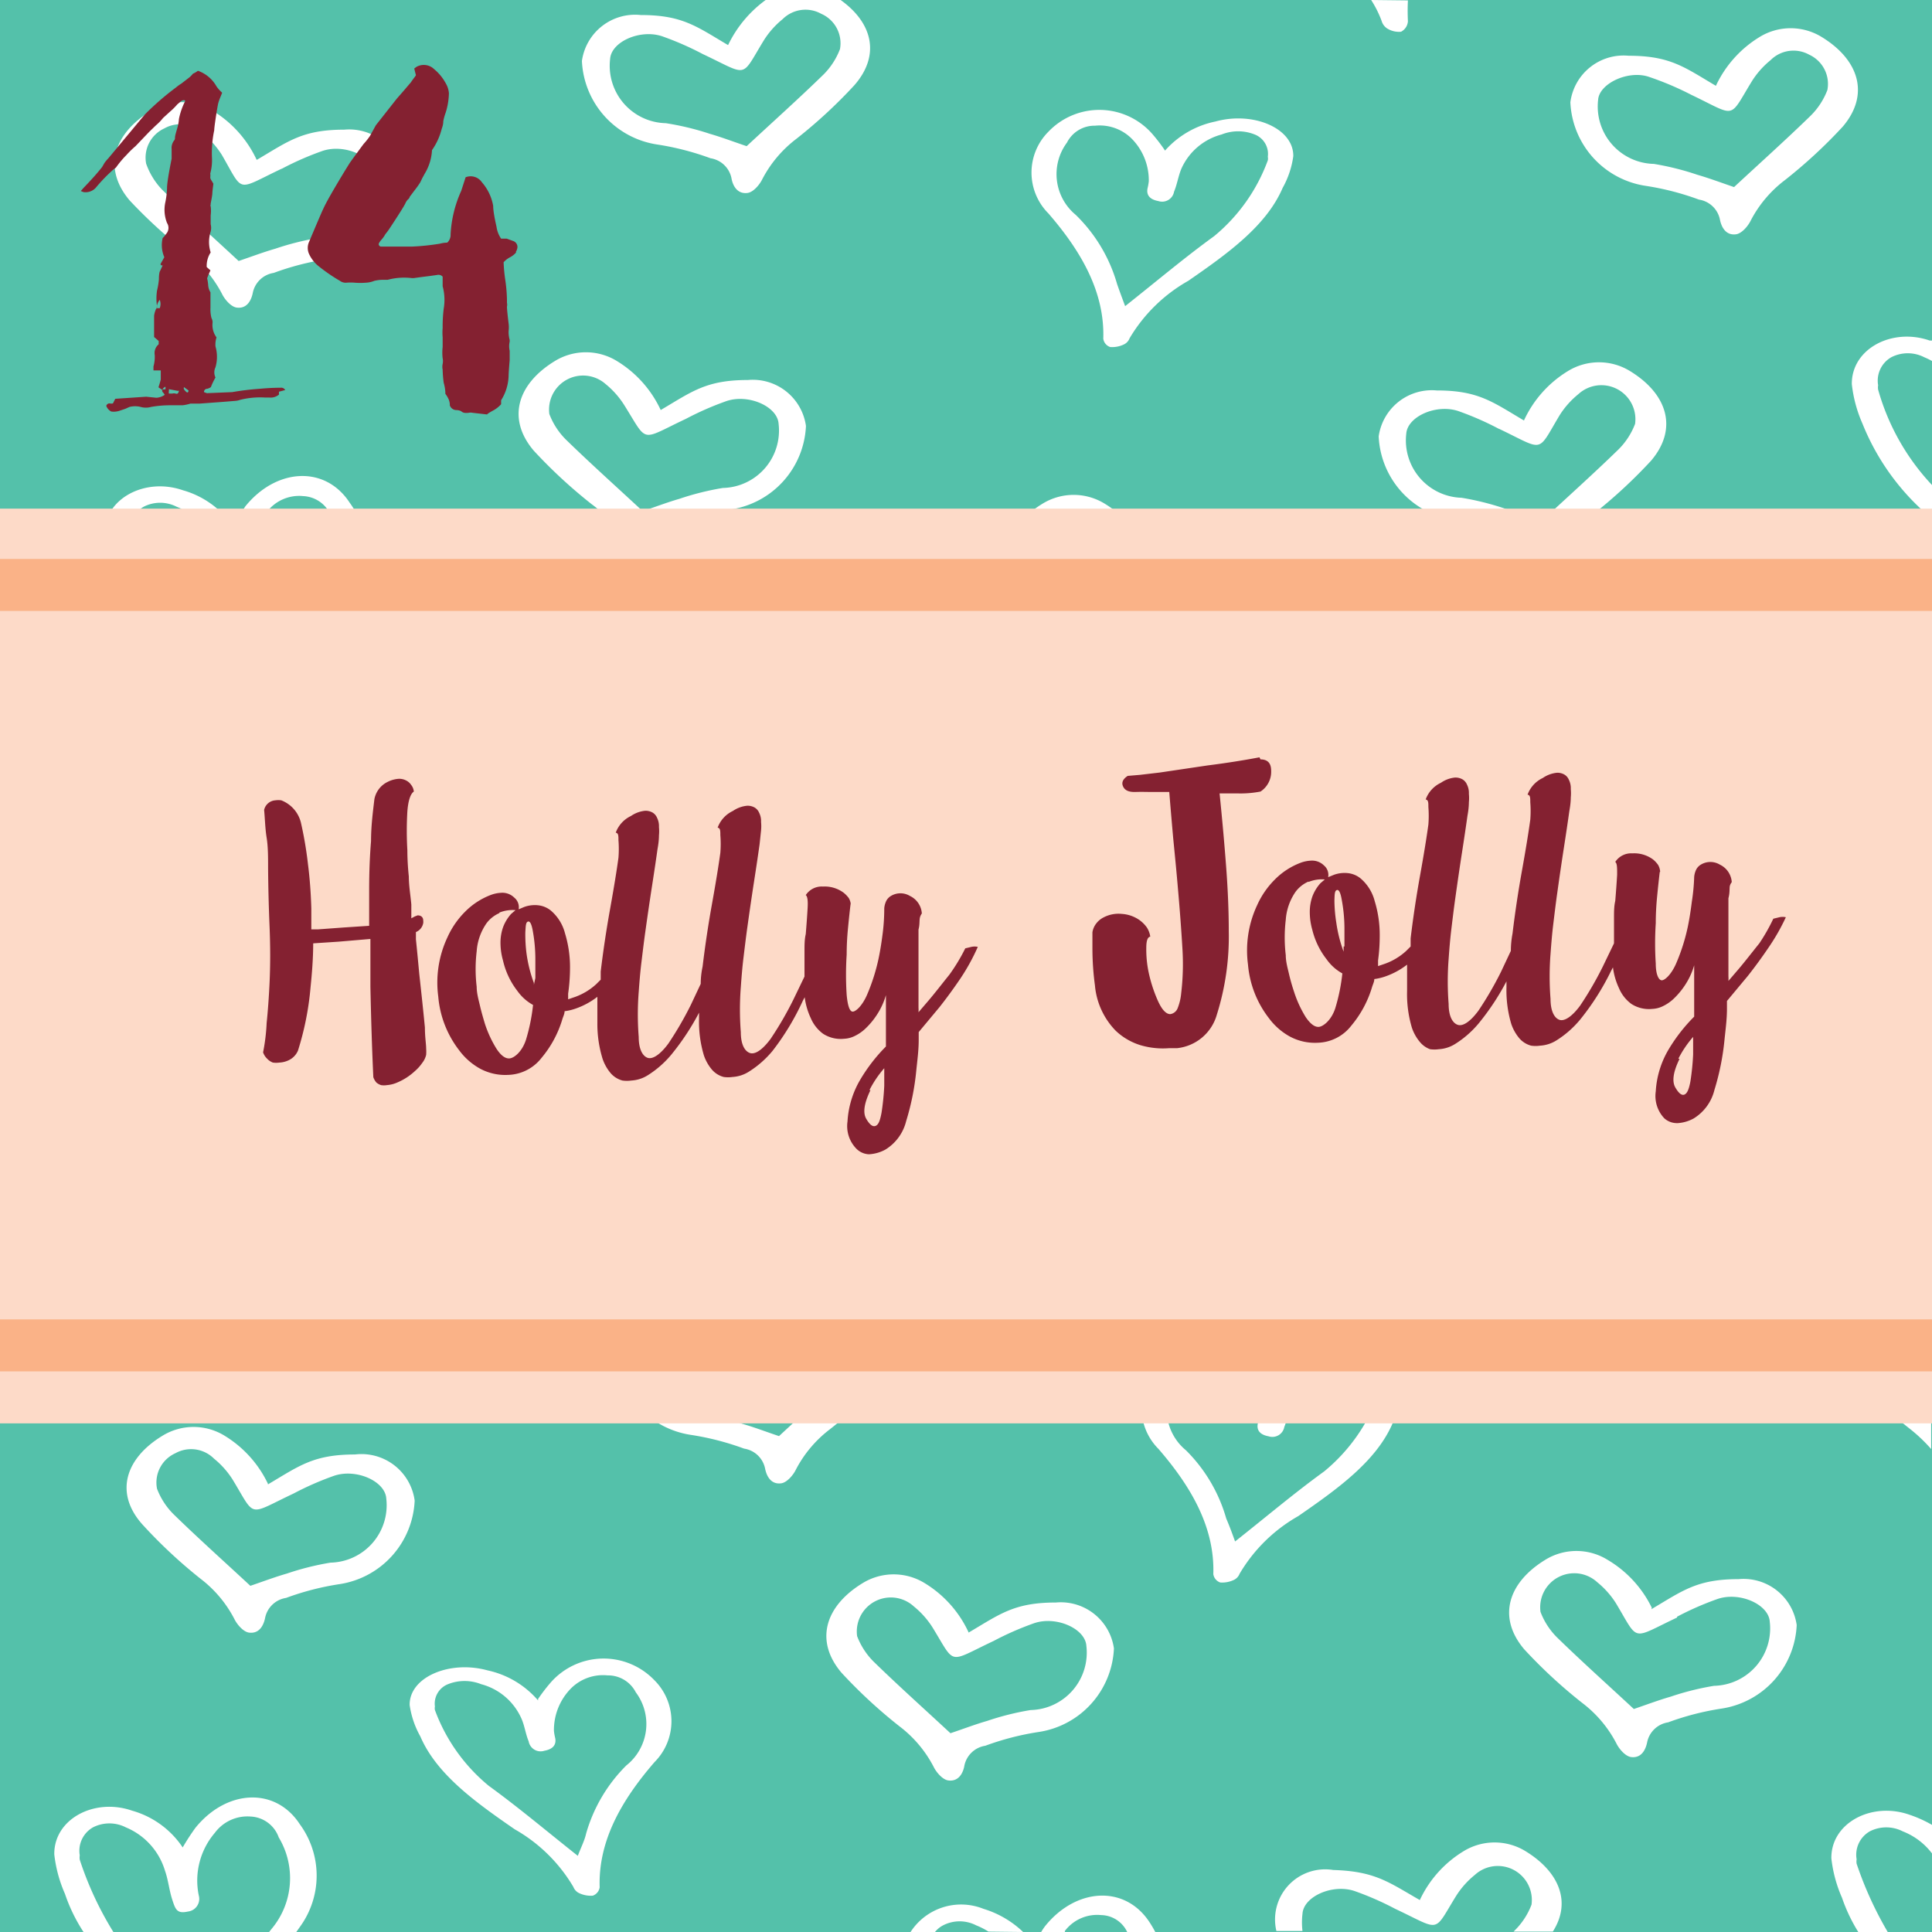 <svg id="Layer_1" data-name="Layer 1" xmlns="http://www.w3.org/2000/svg" viewBox="0 0 92.53 92.53"><title>Artboard 1 copy 14</title><g id="Layer_12" data-name="Layer 12"><rect width="92.53" height="92.53" style="fill:#54c1aa"/><path d="M0,43l.38-.14c1.81-.63,3.75.4,3.73,2.09a6.41,6.41,0,0,1-.51,1.89A11.88,11.88,0,0,1,0,51.64V50.06l.31-.29A11,11,0,0,0,2.89,45.2a.65.65,0,0,0,0-.21,1.29,1.29,0,0,0-.63-1.34,1.73,1.73,0,0,0-1.58,0,3.57,3.57,0,0,0-.73.4Z" style="fill:#fff;fill-rule:evenodd"/><path d="M12.29,7.65a5.41,5.41,0,0,0-2.08-2.33,2.84,2.84,0,0,0-3,0c-1.79,1.1-2.29,2.76-1,4.28A23.89,23.89,0,0,0,9,12.14a5.77,5.77,0,0,1,1.63,1.93c.13.27.43.62.7.66.5.07.71-.35.78-.72a1.21,1.21,0,0,1,1-.94,13.06,13.06,0,0,1,2.56-.66,4.24,4.24,0,0,0,3.6-4,2.57,2.57,0,0,0-2.78-2.2c-2,0-2.67.55-4.18,1.44Zm1.21.43a14.39,14.39,0,0,1,1.94-.85c1.06-.36,2.45.26,2.5,1.09a2.75,2.75,0,0,1-2.67,3.07,13.08,13.08,0,0,0-2.08.52c-.59.17-1.17.39-1.76.59-1.26-1.17-2.5-2.28-3.68-3.43A3.48,3.48,0,0,1,7,7.84a1.54,1.54,0,0,1,.87-1.69,1.55,1.55,0,0,1,1.86.26,4.16,4.16,0,0,1,.89,1C11.7,9.27,11.27,9.13,13.49,8.08Z" style="fill:#fff;fill-rule:evenodd"/><path d="M55.79,7.22a4.4,4.4,0,0,1,2.42-1.4c1.81-.5,3.75.32,3.73,1.66A4.3,4.3,0,0,1,61.43,9c-.78,1.82-2.64,3.15-4.52,4.45A7.63,7.63,0,0,0,54.1,16.2a.54.54,0,0,1-.26.29,1.29,1.29,0,0,1-.67.13.49.49,0,0,1-.33-.4c.07-2.18-1-4.12-2.63-6a2.77,2.77,0,0,1,0-3.91,3.37,3.37,0,0,1,5,.13,8.45,8.45,0,0,1,.58.76Zm-1.9,7.44h0c1.54-1.22,2.84-2.32,4.26-3.35a8.49,8.49,0,0,0,2.57-3.63.42.42,0,0,0,0-.17,1,1,0,0,0-.63-1.07,2.14,2.14,0,0,0-1.58,0,2.93,2.93,0,0,0-1.93,1.64c-.15.36-.2.74-.35,1.1a.58.58,0,0,1-.75.45c-.44-.08-.58-.31-.52-.61a2.68,2.68,0,0,0,.06-.34,2.84,2.84,0,0,0-.83-2.05,2.17,2.17,0,0,0-1.74-.61,1.48,1.48,0,0,0-1.35.81,2.53,2.53,0,0,0,.42,3.46A7.49,7.49,0,0,1,53.5,13.6C53.61,13.92,53.73,14.24,53.89,14.67Z" style="fill:#fff;fill-rule:evenodd"/><path d="M65.67,0a5.17,5.17,0,0,1,.5,1,.65.65,0,0,0,.26.36,1.07,1.07,0,0,0,.67.16.61.61,0,0,0,.33-.5,10.21,10.21,0,0,1,0-1Z" style="fill:#fff;fill-rule:evenodd"/><path d="M55,26.46a5.42,5.42,0,0,0-2.08-2.33,2.84,2.84,0,0,0-3,0c-1.79,1.1-2.29,2.76-1,4.28A23.93,23.93,0,0,0,51.75,31a5.77,5.77,0,0,1,1.63,1.93c.13.27.43.62.7.66.5.07.71-.35.78-.72a1.21,1.21,0,0,1,1-.94,13.06,13.06,0,0,1,2.56-.66,4.24,4.24,0,0,0,3.6-4A2.57,2.57,0,0,0,59.19,25c-2,0-2.67.55-4.18,1.44Zm1.21.43A14.43,14.43,0,0,1,58.16,26c1.06-.36,2.45.26,2.5,1.09A2.75,2.75,0,0,1,58,30.19a13.1,13.1,0,0,0-2.08.52c-.59.17-1.16.39-1.76.59-1.26-1.17-2.5-2.28-3.68-3.43a3.45,3.45,0,0,1-.79-1.22,1.63,1.63,0,0,1,2.72-1.42,4.13,4.13,0,0,1,.89,1C54.43,28.08,54,27.94,56.22,26.89Z" style="fill:#fff;fill-rule:evenodd"/><path d="M31.64,19.63a5.41,5.41,0,0,0-2.08-2.33,2.84,2.84,0,0,0-3,0c-1.79,1.1-2.29,2.76-1,4.28a24,24,0,0,0,2.78,2.57A5.77,5.77,0,0,1,30,26.05c.13.27.43.62.7.66.5.07.71-.35.78-.72a1.21,1.21,0,0,1,1-.94A13.08,13.08,0,0,1,35,24.4a4.24,4.24,0,0,0,3.6-4,2.57,2.57,0,0,0-2.78-2.2c-2,0-2.67.55-4.18,1.44Zm1.21.43a14.45,14.45,0,0,1,1.94-.85c1.06-.36,2.45.26,2.5,1.09a2.75,2.75,0,0,1-2.67,3.07,13.13,13.13,0,0,0-2.08.52c-.59.17-1.16.39-1.76.59-1.26-1.17-2.5-2.28-3.68-3.43a3.47,3.47,0,0,1-.79-1.22A1.63,1.63,0,0,1,29,18.39a4.14,4.14,0,0,1,.89,1C31.06,21.25,30.62,21.11,32.85,20.06Z" style="fill:#fff;fill-rule:evenodd"/><path d="M33.91,35.51A5.41,5.41,0,0,1,36,33.18a2.84,2.84,0,0,1,3,0c1.79,1.1,2.29,2.76,1,4.28A24,24,0,0,1,37.17,40a5.77,5.77,0,0,0-1.63,1.93c-.13.27-.43.62-.7.66-.5.07-.71-.35-.78-.72a1.21,1.21,0,0,0-1-.94,13.06,13.06,0,0,0-2.56-.66,4.24,4.24,0,0,1-3.6-4,2.57,2.57,0,0,1,2.78-2.2c2,0,2.67.55,4.18,1.44Zm-1.21.43a14.41,14.41,0,0,0-1.94-.85c-1.06-.36-2.45.26-2.5,1.09a2.75,2.75,0,0,0,2.67,3.07,13.14,13.14,0,0,1,2.08.52c.59.17,1.16.39,1.76.59,1.26-1.17,2.5-2.28,3.68-3.43a3.47,3.47,0,0,0,.79-1.22,1.63,1.63,0,0,0-2.72-1.42,4.13,4.13,0,0,0-.89,1C34.49,37.13,34.93,37,32.7,35.94Z" style="fill:#fff;fill-rule:evenodd"/><path d="M11.18,25.24a4.32,4.32,0,0,0-2.42-1.76C6.94,22.85,5,23.88,5,25.57a6.41,6.41,0,0,0,.51,1.89c.78,2.29,2.64,4,4.52,5.61a8.85,8.85,0,0,1,2.81,3.47.66.66,0,0,0,.26.36,1.07,1.07,0,0,0,.67.16.61.61,0,0,0,.33-.5A12.28,12.28,0,0,1,16.75,29a4.16,4.16,0,0,0,0-4.92c-1.17-1.8-3.51-1.67-5,.17a10.65,10.65,0,0,0-.58,1Zm1.9,9.37h0c-1.54-1.53-2.84-2.92-4.26-4.22a11,11,0,0,1-2.57-4.57.63.63,0,0,1,0-.21,1.29,1.29,0,0,1,.63-1.34,1.73,1.73,0,0,1,1.58,0,3.26,3.26,0,0,1,1.93,2.07c.15.45.2.93.35,1.39s.22.69.75.57a.61.61,0,0,0,.52-.77,4,4,0,0,1-.06-.43,4.11,4.11,0,0,1,.83-2.58,1.94,1.94,0,0,1,1.74-.76,1.5,1.5,0,0,1,1.35,1,3.78,3.78,0,0,1-.42,4.36,10.19,10.19,0,0,0-1.93,4.12C13.36,33.67,13.23,34.08,13.08,34.61Z" style="fill:#fff;fill-rule:evenodd"/><path d="M19.67,52.52a5.41,5.41,0,0,1,2.08-2.33,2.84,2.84,0,0,1,3,0c1.79,1.1,2.29,2.76,1,4.28A23.9,23.9,0,0,1,22.93,57a5.78,5.78,0,0,0-1.63,1.93c-.13.27-.43.62-.7.66-.5.07-.72-.35-.78-.72a1.21,1.21,0,0,0-1-.94,13.08,13.08,0,0,0-2.56-.66,4.24,4.24,0,0,1-3.6-4,2.57,2.57,0,0,1,2.78-2.2c2,0,2.67.55,4.18,1.44Zm-1.21.43a14.44,14.44,0,0,0-1.94-.85c-1.06-.36-2.45.26-2.5,1.09a2.75,2.75,0,0,0,2.67,3.07,13.07,13.07,0,0,1,2.08.52c.59.17,1.17.39,1.76.59,1.26-1.17,2.5-2.28,3.68-3.43A3.46,3.46,0,0,0,25,52.71a1.63,1.63,0,0,0-2.72-1.42,4.14,4.14,0,0,0-.89,1C20.25,54.14,20.69,54,18.46,52.95Z" style="fill:#fff;fill-rule:evenodd"/><path d="M34.87,2.16A5.74,5.74,0,0,1,36.67,0h3.59c1.54,1.1,1.91,2.65.66,4.08a23.85,23.85,0,0,1-2.78,2.57,5.78,5.78,0,0,0-1.63,1.93c-.13.27-.43.62-.7.66-.5.07-.72-.35-.78-.72a1.21,1.21,0,0,0-1-.94,13.1,13.1,0,0,0-2.56-.66,4.24,4.24,0,0,1-3.6-4A2.57,2.57,0,0,1,30.69.72c2,0,2.67.55,4.18,1.44Zm-1.21.43a14.42,14.42,0,0,0-1.94-.85c-1.06-.36-2.45.26-2.5,1.09a2.75,2.75,0,0,0,2.67,3.07A13.13,13.13,0,0,1,34,6.41c.59.17,1.16.39,1.76.59,1.26-1.17,2.5-2.28,3.68-3.43a3.46,3.46,0,0,0,.79-1.22A1.54,1.54,0,0,0,39.33.66a1.55,1.55,0,0,0-1.85.26,4.14,4.14,0,0,0-.89,1C35.45,3.78,35.89,3.64,33.66,2.59Z" style="fill:#fff;fill-rule:evenodd"/><path d="M48.77,48.67a5.41,5.41,0,0,0-2.08-2.33,2.84,2.84,0,0,0-3,0c-1.79,1.1-2.29,2.76-1,4.28a24,24,0,0,0,2.78,2.57,5.77,5.77,0,0,1,1.63,1.93c.13.27.43.62.7.66.5.07.71-.35.78-.72a1.21,1.21,0,0,1,1-.94,13.06,13.06,0,0,1,2.56-.66,4.24,4.24,0,0,0,3.6-4A2.57,2.57,0,0,0,53,47.23c-2,0-2.67.55-4.18,1.44ZM50,49.1a14.46,14.46,0,0,1,1.94-.85c1.06-.36,2.45.26,2.5,1.09a2.75,2.75,0,0,1-2.67,3.07,13.14,13.14,0,0,0-2.08.52c-.59.17-1.16.39-1.76.59-1.26-1.17-2.5-2.28-3.68-3.43a3.46,3.46,0,0,1-.79-1.22,1.63,1.63,0,0,1,2.72-1.42,4.13,4.13,0,0,1,.89,1C48.19,50.29,47.75,50.15,50,49.1Z" style="fill:#fff;fill-rule:evenodd"/><path d="M25.77,81.44A4.41,4.41,0,0,0,23.35,80c-1.81-.5-3.75.32-3.73,1.66a4.31,4.31,0,0,0,.51,1.5c.78,1.82,2.64,3.15,4.52,4.45a7.63,7.63,0,0,1,2.81,2.76.55.55,0,0,0,.26.29,1.3,1.3,0,0,0,.67.13.5.5,0,0,0,.33-.4c-.07-2.18,1-4.12,2.63-6a2.77,2.77,0,0,0,0-3.91,3.37,3.37,0,0,0-5,.13,8.43,8.43,0,0,0-.58.76Zm1.9,7.44h0c-1.54-1.22-2.84-2.32-4.26-3.35a8.49,8.49,0,0,1-2.58-3.63.43.43,0,0,1,0-.17,1,1,0,0,1,.63-1.07,2.14,2.14,0,0,1,1.58,0,2.93,2.93,0,0,1,1.93,1.64c.16.36.2.74.35,1.1a.58.58,0,0,0,.75.45c.44-.08.58-.31.52-.61a2.63,2.63,0,0,1-.06-.34,2.84,2.84,0,0,1,.83-2.05,2.17,2.17,0,0,1,1.74-.61,1.49,1.49,0,0,1,1.35.81A2.53,2.53,0,0,1,30,84.55a7.49,7.49,0,0,0-1.93,3.27C28,88.14,27.83,88.47,27.67,88.89Z" style="fill:#fff;fill-rule:evenodd"/><path d="M12.85,71.1a5.42,5.42,0,0,0-2.08-2.33,2.84,2.84,0,0,0-3,0C6,69.85,5.48,71.5,6.81,73A23.94,23.94,0,0,0,9.59,75.6a5.76,5.76,0,0,1,1.63,1.93c.13.27.43.62.7.66.5.07.71-.35.78-.72a1.21,1.21,0,0,1,1-.94,13,13,0,0,1,2.56-.66,4.24,4.24,0,0,0,3.6-4A2.57,2.57,0,0,0,17,69.66c-2,0-2.67.55-4.18,1.44Zm1.21.43A14.46,14.46,0,0,1,16,70.68c1.06-.36,2.45.26,2.5,1.09a2.75,2.75,0,0,1-2.67,3.07,13.1,13.1,0,0,0-2.08.52c-.59.17-1.17.39-1.76.59-1.26-1.17-2.5-2.28-3.68-3.43a3.46,3.46,0,0,1-.79-1.22A1.54,1.54,0,0,1,8.4,69.6a1.55,1.55,0,0,1,1.85.26,4.12,4.12,0,0,1,.89,1C12.27,72.72,11.83,72.58,14.06,71.53Z" style="fill:#fff;fill-rule:evenodd"/><path d="M8.75,88.48a4.32,4.32,0,0,0-2.42-1.76c-1.81-.63-3.75.4-3.73,2.09a6.43,6.43,0,0,0,.51,1.89A8,8,0,0,0,4,92.53H5.43a16,16,0,0,1-1.61-3.46.66.66,0,0,1,0-.21,1.29,1.29,0,0,1,.63-1.34,1.73,1.73,0,0,1,1.58,0A3.26,3.26,0,0,1,7.9,89.59c.16.45.2.93.35,1.39s.22.69.75.57a.61.61,0,0,0,.52-.77,3.52,3.52,0,0,1,.77-3A1.94,1.94,0,0,1,12,87a1.5,1.5,0,0,1,1.35,1A3.78,3.78,0,0,1,13,92.39l-.11.14h1.3l.17-.24a4.16,4.16,0,0,0,0-4.92c-1.17-1.8-3.51-1.67-5,.17A10.77,10.77,0,0,0,8.75,88.48Z" style="fill:#fff;fill-rule:evenodd"/><path d="M36.45,63.93a5.41,5.41,0,0,1,2.08-2.33,2.84,2.84,0,0,1,3,0c1.79,1.1,2.29,2.76,1,4.28a23.85,23.85,0,0,1-2.78,2.57,5.77,5.77,0,0,0-1.63,1.93c-.13.27-.43.62-.7.66-.5.07-.71-.35-.78-.72a1.21,1.21,0,0,0-1-.94,13.07,13.07,0,0,0-2.56-.66,4.24,4.24,0,0,1-3.6-4,2.57,2.57,0,0,1,2.78-2.2c2,0,2.67.55,4.18,1.44Zm-1.21.43a14.42,14.42,0,0,0-1.94-.85c-1.06-.36-2.45.26-2.5,1.09a2.75,2.75,0,0,0,2.67,3.07,13,13,0,0,1,2.08.52c.59.17,1.16.39,1.76.59,1.26-1.17,2.5-2.28,3.68-3.43a3.46,3.46,0,0,0,.79-1.22A1.63,1.63,0,0,0,39,62.7a4.13,4.13,0,0,0-.89,1C37,65.56,37.47,65.41,35.24,64.37Z" style="fill:#fff;fill-rule:evenodd"/><path d="M46.38,78.16a5.41,5.41,0,0,0-2.08-2.33,2.84,2.84,0,0,0-3,0c-1.79,1.1-2.29,2.76-1,4.28a23.86,23.86,0,0,0,2.78,2.57,5.77,5.77,0,0,1,1.63,1.93c.13.27.43.62.7.66.5.07.72-.35.78-.72a1.21,1.21,0,0,1,1-.94,13,13,0,0,1,2.56-.66,4.24,4.24,0,0,0,3.6-4,2.57,2.57,0,0,0-2.78-2.2c-2,0-2.67.55-4.18,1.44Zm1.21.43a14.39,14.39,0,0,1,1.94-.85c1.06-.36,2.45.26,2.5,1.09a2.75,2.75,0,0,1-2.67,3.07,13.08,13.08,0,0,0-2.08.52c-.59.17-1.16.39-1.76.59-1.26-1.17-2.5-2.28-3.68-3.43a3.46,3.46,0,0,1-.79-1.22,1.63,1.63,0,0,1,2.72-1.42,4.14,4.14,0,0,1,.89,1C45.79,79.78,45.36,79.64,47.59,78.59Z" style="fill:#fff;fill-rule:evenodd"/><path d="M61.06,66.38A4.41,4.41,0,0,1,63.48,65c1.81-.5,3.75.32,3.73,1.66a4.29,4.29,0,0,1-.51,1.5c-.78,1.82-2.64,3.15-4.52,4.45a7.63,7.63,0,0,0-2.81,2.76.55.55,0,0,1-.26.29,1.3,1.3,0,0,1-.67.13.5.5,0,0,1-.33-.4c.07-2.18-1-4.12-2.63-6a2.77,2.77,0,0,1,0-3.91,3.37,3.37,0,0,1,5,.13,8.53,8.53,0,0,1,.58.76Zm-1.9,7.44h0c1.54-1.22,2.84-2.32,4.26-3.35A8.49,8.49,0,0,0,66,66.84a.42.42,0,0,0,0-.17,1,1,0,0,0-.63-1.07,2.14,2.14,0,0,0-1.58,0,2.93,2.93,0,0,0-1.93,1.64c-.15.36-.2.74-.35,1.1a.58.58,0,0,1-.75.45c-.44-.08-.58-.31-.52-.61a2.66,2.66,0,0,0,.06-.34,2.84,2.84,0,0,0-.83-2.05,2.17,2.17,0,0,0-1.74-.61,1.49,1.49,0,0,0-1.35.81,2.53,2.53,0,0,0,.42,3.47,7.49,7.49,0,0,1,1.93,3.27C58.88,73.08,59,73.4,59.15,73.82Z" style="fill:#fff;fill-rule:evenodd"/><path d="M79.11,77A5.42,5.42,0,0,0,77,74.71a2.84,2.84,0,0,0-3,0c-1.79,1.1-2.29,2.76-1,4.28a24,24,0,0,0,2.78,2.57,5.77,5.77,0,0,1,1.63,1.93c.13.27.43.62.7.66.5.07.71-.35.78-.72a1.21,1.21,0,0,1,1-.94,13.07,13.07,0,0,1,2.56-.66,4.24,4.24,0,0,0,3.6-4,2.57,2.57,0,0,0-2.78-2.2c-2,0-2.67.55-4.18,1.44Zm1.21.43a14.46,14.46,0,0,1,1.94-.85c1.06-.36,2.45.26,2.5,1.09a2.75,2.75,0,0,1-2.67,3.07,13.11,13.11,0,0,0-2.08.52c-.59.17-1.17.39-1.76.59-1.26-1.17-2.5-2.28-3.68-3.43a3.46,3.46,0,0,1-.79-1.22,1.63,1.63,0,0,1,2.72-1.42,4.14,4.14,0,0,1,.89,1C78.52,78.66,78.09,78.52,80.32,77.47Z" style="fill:#fff;fill-rule:evenodd"/><path d="M49,92.53a4.72,4.72,0,0,0-1.9-1.11,2.88,2.88,0,0,0-3.49,1.11h1.17a1.2,1.2,0,0,1,.39-.32,1.73,1.73,0,0,1,1.58,0,3.61,3.61,0,0,1,.59.3Zm6.33,0q-.12-.23-.27-.46c-1.17-1.8-3.51-1.67-5,.17a3,3,0,0,0-.2.3H51l0-.06a1.94,1.94,0,0,1,1.74-.76,1.41,1.41,0,0,1,1.25.82Z" style="fill:#fff;fill-rule:evenodd"/><path d="M75,54.64a5.42,5.42,0,0,0-2.08-2.33,2.84,2.84,0,0,0-3,0c-1.79,1.1-2.29,2.76-1,4.28a23.87,23.87,0,0,0,2.78,2.57,5.77,5.77,0,0,1,1.63,1.93c.13.27.43.62.7.66.5.07.72-.35.78-.72a1.21,1.21,0,0,1,1-.94,13.05,13.05,0,0,1,2.56-.66,4.24,4.24,0,0,0,3.6-4,2.57,2.57,0,0,0-2.78-2.2c-2,0-2.67.55-4.18,1.44Zm1.21.43a14.49,14.49,0,0,1,1.94-.85c1.06-.36,2.45.26,2.5,1.09A2.75,2.75,0,0,1,78,58.38a13.1,13.1,0,0,0-2.08.52c-.59.17-1.17.39-1.76.59-1.26-1.17-2.5-2.28-3.68-3.43a3.47,3.47,0,0,1-.79-1.22,1.63,1.63,0,0,1,2.72-1.42,4.12,4.12,0,0,1,.89,1C74.44,56.27,74,56.12,76.23,55.07Z" style="fill:#fff;fill-rule:evenodd"/><path d="M66.26,39.79a5.42,5.42,0,0,1,2.08-2.33,2.84,2.84,0,0,1,3,0c1.79,1.1,2.29,2.76,1,4.28a23.86,23.86,0,0,1-2.78,2.57,5.77,5.77,0,0,0-1.63,1.93c-.13.27-.43.62-.7.66-.5.07-.72-.35-.78-.72a1.21,1.21,0,0,0-1-.94,13.06,13.06,0,0,0-2.56-.66,4.24,4.24,0,0,1-3.6-4,2.57,2.57,0,0,1,2.78-2.2c2,0,2.67.55,4.18,1.44Zm-1.21.43a14.42,14.42,0,0,0-1.94-.85c-1.06-.36-2.45.26-2.5,1.09a2.75,2.75,0,0,0,2.67,3.07,13.12,13.12,0,0,1,2.08.52c.59.17,1.16.39,1.76.59,1.26-1.17,2.5-2.28,3.68-3.43A3.45,3.45,0,0,0,71.59,40a1.63,1.63,0,0,0-2.72-1.42,4.13,4.13,0,0,0-.89,1C66.85,41.42,67.28,41.27,65.05,40.23Z" style="fill:#fff;fill-rule:evenodd"/><path d="M82.18,4.11a5.42,5.42,0,0,1,2.08-2.33,2.84,2.84,0,0,1,3,0c1.79,1.1,2.29,2.76,1,4.28a23.91,23.91,0,0,1-2.78,2.57,5.77,5.77,0,0,0-1.63,1.93c-.13.27-.43.62-.7.66-.5.07-.71-.35-.78-.72a1.21,1.21,0,0,0-1-.94,13,13,0,0,0-2.56-.66,4.24,4.24,0,0,1-3.6-4A2.57,2.57,0,0,1,78,2.67c2,0,2.67.55,4.18,1.44ZM81,4.54A14.5,14.5,0,0,0,79,3.69C78,3.33,76.59,4,76.54,4.78a2.75,2.75,0,0,0,2.67,3.07,13.1,13.1,0,0,1,2.08.52c.59.17,1.17.39,1.76.59,1.26-1.17,2.5-2.28,3.68-3.43a3.46,3.46,0,0,0,.79-1.22,1.54,1.54,0,0,0-.87-1.69,1.55,1.55,0,0,0-1.85.26,4.13,4.13,0,0,0-.89,1C82.77,5.74,83.2,5.59,81,4.54Z" style="fill:#fff;fill-rule:evenodd"/><path d="M92.53,16.31l-.11,0c-1.81-.63-3.75.4-3.73,2.09a6.41,6.41,0,0,0,.51,1.89,11.39,11.39,0,0,0,3.33,4.55V23.23l0,0a11,11,0,0,1-2.58-4.57.65.65,0,0,1,0-.21,1.29,1.29,0,0,1,.63-1.34,1.73,1.73,0,0,1,1.58,0,3.69,3.69,0,0,1,.46.23Z" style="fill:#fff;fill-rule:evenodd"/><path d="M73,20.11a5.42,5.42,0,0,1,2.08-2.33,2.84,2.84,0,0,1,3,0c1.79,1.1,2.29,2.76,1,4.28a24,24,0,0,1-2.78,2.57,5.77,5.77,0,0,0-1.63,1.93c-.13.27-.43.62-.7.66-.5.07-.71-.35-.78-.72a1.21,1.21,0,0,0-1-.94,13,13,0,0,0-2.56-.66,4.24,4.24,0,0,1-3.6-4,2.57,2.57,0,0,1,2.78-2.2c2,0,2.67.55,4.18,1.44Zm-1.21.43a14.42,14.42,0,0,0-1.94-.85c-1.06-.36-2.45.26-2.5,1.09A2.75,2.75,0,0,0,70,23.84a13.13,13.13,0,0,1,2.08.52c.59.17,1.16.39,1.76.59,1.26-1.17,2.5-2.28,3.68-3.43a3.46,3.46,0,0,0,.79-1.22,1.63,1.63,0,0,0-2.72-1.42,4.14,4.14,0,0,0-.89,1C73.59,21.73,74,21.59,71.8,20.54Z" style="fill:#fff;fill-rule:evenodd"/><path d="M86.15,42a5.41,5.41,0,0,0-2.08-2.33,2.84,2.84,0,0,0-3,0c-1.79,1.1-2.29,2.76-1,4.28a23.92,23.92,0,0,0,2.78,2.57,5.77,5.77,0,0,1,1.63,1.93c.13.27.43.62.7.66.5.07.71-.35.78-.72a1.21,1.21,0,0,1,1-.94,13,13,0,0,1,2.56-.66,4.13,4.13,0,0,0,3-2V41.48a2.92,2.92,0,0,0-2.2-.88c-2,0-2.67.55-4.18,1.44Zm1.21.43a14.48,14.48,0,0,1,1.94-.85c1.06-.36,2.45.26,2.5,1.09a2.75,2.75,0,0,1-2.67,3.07,13.1,13.1,0,0,0-2.08.52c-.59.17-1.17.39-1.76.59-1.26-1.17-2.5-2.28-3.68-3.43a3.47,3.47,0,0,1-.79-1.22,1.63,1.63,0,0,1,2.72-1.42,4.12,4.12,0,0,1,.89,1C85.57,43.66,85.13,43.52,87.36,42.47Z" style="fill:#fff;fill-rule:evenodd"/><path d="M92.53,61.55a2.81,2.81,0,0,0-2.88,0c-1.79,1.1-2.29,2.76-1,4.28a23.87,23.87,0,0,0,2.78,2.57,7.62,7.62,0,0,1,1.06,1V67.55c-.8-.73-1.58-1.45-2.33-2.19a3.46,3.46,0,0,1-.79-1.22,1.63,1.63,0,0,1,2.72-1.42,3.41,3.41,0,0,1,.4.38Z" style="fill:#fff;fill-rule:evenodd"/><path d="M92.53,87.4a5.93,5.93,0,0,0-1.09-.49c-1.81-.63-3.75.4-3.73,2.09a6.41,6.41,0,0,0,.51,1.89A7.9,7.9,0,0,0,89,92.53h1.41a17.35,17.35,0,0,1-1.49-3.27.64.64,0,0,1,0-.21,1.29,1.29,0,0,1,.63-1.34,1.73,1.73,0,0,1,1.58,0,3.23,3.23,0,0,1,1.44,1.11Z" style="fill:#fff;fill-rule:evenodd"/><path d="M68,91a5.42,5.42,0,0,1,2.08-2.33,2.84,2.84,0,0,1,3,0c1.62,1,2.18,2.45,1.29,3.84H72.49l.07-.07a3.46,3.46,0,0,0,.79-1.22,1.63,1.63,0,0,0-2.72-1.42,4.13,4.13,0,0,0-.89,1c-1.12,1.81-.69,1.67-2.92.62a14.42,14.42,0,0,0-1.94-.85c-1.06-.36-2.45.26-2.5,1.09a3.45,3.45,0,0,0,0,.82H61.13a2.4,2.4,0,0,1,2.72-2.92C65.87,89.62,66.51,90.15,68,91Z" style="fill:#fff;fill-rule:evenodd"/><path d="M7.52,14.72a0,0,0,0,0,0,0,.08.08,0,0,1,0-.05,2.55,2.55,0,0,1,0-.75,3.55,3.55,0,0,0,.09-.53q0-.34.07-.44l.11-.24-.05,0s-.05,0-.05-.07l.09-.16.09-.16a1.47,1.47,0,0,1-.08-.92,1,1,0,0,0,.16-.19A.43.43,0,0,0,8,10.68a1.7,1.7,0,0,1-.08-1A3.82,3.82,0,0,0,8,9q0-.3.22-1.4,0-.08,0-.46a.58.58,0,0,1,.11-.4.18.18,0,0,0,.05-.13c0-.11.05-.26.11-.47a2,2,0,0,0,.08-.44,3.27,3.27,0,0,1,.3-.86c0-.05-.1-.06-.19,0L8.49,5a2.9,2.9,0,0,1-.34.34l-.34.31A2.45,2.45,0,0,1,7.47,6l-.32.31L6.49,7a4.6,4.6,0,0,0-.43.42,4.7,4.7,0,0,0-.51.61l-.11.08A8,8,0,0,0,4.58,9,.66.66,0,0,1,4,9.2l-.13-.05L4,9q.57-.59.89-1L5,7.81a2,2,0,0,1,.19-.23l1.75-2.1A13.23,13.23,0,0,1,8.44,4.18,2,2,0,0,1,8.69,4L9,3.76a1.16,1.16,0,0,0,.24-.23,1.23,1.23,0,0,0,.24-.14,1.64,1.64,0,0,1,.89.75,1.77,1.77,0,0,0,.27.3l-.08.2a2.58,2.58,0,0,0-.11.31q-.05.24-.12.71t-.07.58a5.25,5.25,0,0,0-.11,1.29,2.39,2.39,0,0,1-.08.78.7.7,0,0,1,0,.19s0,.07.07.16l.08.14q-.05.38-.05.46t-.08.49v.05a.08.08,0,0,0,0,.08,1.61,1.61,0,0,1,0,.43q0,.32,0,.43a.71.71,0,0,1,0,.35,1.64,1.64,0,0,0,0,1,1.18,1.18,0,0,0-.19.7l.09.08.09.08a3.94,3.94,0,0,0-.16.38,2,2,0,0,1,.05.32.73.73,0,0,0,.11.35v.75a1.64,1.64,0,0,0,.05.49.38.38,0,0,1,.05.22,1,1,0,0,0,.19.7,1.12,1.12,0,0,0-.05.43,1.8,1.8,0,0,1,0,1,.57.57,0,0,0,0,.49,3.09,3.09,0,0,0-.22.46s-.08.06-.18.08a.15.15,0,0,0-.15.16l.14.05,1.21-.05a12.84,12.84,0,0,1,1.32-.16q.54-.05,1-.05a.22.22,0,0,1,.22.11l-.3.08v.14a.63.63,0,0,1-.46.14h-.19a3.93,3.93,0,0,0-1.21.11.86.86,0,0,1-.24.05l-.62.05-1.08.08-.22,0q-.16,0-.22,0a2,2,0,0,1-.38.08l-.65,0a5.25,5.25,0,0,0-.86.08.9.9,0,0,1-.49,0,1.11,1.11,0,0,0-.54,0L6,19.58l-.24.08a.89.89,0,0,1-.43.05.5.5,0,0,1-.24-.27.16.16,0,0,1,.16-.12.33.33,0,0,0,.16,0l.11-.22L7,19l.49.05a.77.77,0,0,0,.4-.14s0,0-.05-.08a.28.28,0,0,1-.07-.09.31.31,0,0,1,0-.09q.13,0,.15,0a.26.26,0,0,0,0-.13q-.14.08-.14.16l-.19-.13q.11-.35.11-.38s0-.16,0-.43H7.49l-.14,0v-.19A1.66,1.66,0,0,0,7.41,17a.54.54,0,0,1,.19-.51l0-.16-.22-.19v-1s0-.14.11-.38l.16,0a.55.55,0,0,0,0-.4.63.63,0,0,0-.14.46Zm1,4-.43-.08s0,0,0,.09a.24.24,0,0,0,0,.12h.16a.29.29,0,0,1,.16,0q.13.05.16-.14Zm.3-.19c-.05.07,0,.14.08.22s.12.05.13-.05l-.22-.16ZM22.3,8.49a.65.65,0,0,1,.78.24,2.31,2.31,0,0,1,.54,1.13q0,.3.16,1a1.32,1.32,0,0,0,.22.57h.27l.3.11a.3.3,0,0,1,.19.4.28.28,0,0,1-.05.11.08.08,0,0,1,0,.05,1,1,0,0,1-.28.22,1.07,1.07,0,0,0-.31.24,7.54,7.54,0,0,0,.08.85,7.58,7.58,0,0,1,.08.93v.16a.46.46,0,0,1,0,.19q0,.16.08.81a1.41,1.41,0,0,1,0,.35,1.41,1.41,0,0,0,.05.43v.08a1,1,0,0,0,0,.44c0,.22,0,.37,0,.45q-.05.59-.05.73A2.32,2.32,0,0,1,24,19.17l0,.19a1.4,1.4,0,0,1-.4.31q-.27.15-.27.18l-.7-.08a.42.42,0,0,0-.18,0,.78.78,0,0,1-.22,0,.33.33,0,0,1-.15-.08.56.56,0,0,0-.22-.05.33.33,0,0,1-.32-.24.22.22,0,0,0,0-.08.86.86,0,0,0-.05-.19,1.46,1.46,0,0,0-.16-.27c0-.07,0-.25-.08-.53a5.43,5.43,0,0,1-.05-.63.65.65,0,0,1,0-.27.65.65,0,0,0,0-.27,2.35,2.35,0,0,1,0-.54v-.47a2.53,2.53,0,0,1,0-.44,7,7,0,0,1,.05-.92,2.5,2.5,0,0,0-.05-1.08v-.46a.27.27,0,0,0-.27-.08l-.36.05-.4.05-.36.05h-.08a3.06,3.06,0,0,0-1.16.08s-.06,0-.12,0h-.12a1.85,1.85,0,0,0-.4.05,1.24,1.24,0,0,1-.42.09,3.34,3.34,0,0,1-.51,0,2.4,2.4,0,0,0-.42,0,.46.46,0,0,1-.3-.09,8.15,8.15,0,0,1-1.08-.75,1.64,1.64,0,0,1-.4-.54.7.7,0,0,1,0-.57q.65-1.54.67-1.56.13-.3.54-1t.75-1.24s.22-.31.65-.89a3.44,3.44,0,0,0,.31-.39L18,6l1-1.27.34-.39L19.63,4a.62.62,0,0,0,.09-.12l.11-.15a.77.77,0,0,0,.09-.13q-.05-.19-.08-.32l.11-.08a.71.71,0,0,1,.84.11,2.3,2.3,0,0,1,.57.7,1.07,1.07,0,0,1,.14.46,3.32,3.32,0,0,1-.16.94,2.51,2.51,0,0,0-.11.4c0,.18-.06.31-.08.38a3.06,3.06,0,0,1-.46,1,2.41,2.41,0,0,1-.35,1.13l-.12.22-.09.19a4.13,4.13,0,0,1-.27.38l-.24.32s0,.06-.09.13a.6.6,0,0,0-.12.19q-.11.22-.73,1.16a3.06,3.06,0,0,1-.22.3,1.51,1.51,0,0,1-.19.27.72.72,0,0,0-.13.19.12.12,0,0,0,.13.14l.78,0h.67a11,11,0,0,0,1.35-.14,1.5,1.5,0,0,1,.35-.05.5.5,0,0,0,.16-.4,5.78,5.78,0,0,1,.51-2.08Z" style="fill:#842131;fill-rule:evenodd"/><rect y="24.36" width="92.53" height="43.81" style="fill:#fddac8"/><rect y="26.77" width="92.53" height="2.49" style="fill:#fab287"/><rect y="63.19" width="92.53" height="2.49" style="fill:#fab287"/><path d="M20,43.84c.18,0,.27.1.27.25a.47.47,0,0,1,0,.12.58.58,0,0,1-.35.43c0,.11,0,.23,0,.35.06.57.11,1.12.16,1.65.11,1,.2,1.84.27,2.57,0,.46.06.8.06,1a2.18,2.18,0,0,1,0,.31,1,1,0,0,1-.19.39,2,2,0,0,1-.34.38,2.86,2.86,0,0,1-.82.54,1.53,1.53,0,0,1-.53.14.86.86,0,0,1-.28,0,.7.7,0,0,1-.22-.12.77.77,0,0,1-.15-.26q-.09-1.92-.14-4.33,0-1,0-2v-.29l-1.53.13L15,45.18c0,.73-.06,1.45-.13,2.14a14,14,0,0,1-.6,3v0a.9.9,0,0,1-.47.47,1.15,1.15,0,0,1-.42.1,1.11,1.11,0,0,1-.31,0,.7.7,0,0,1-.27-.18.76.76,0,0,1-.2-.31A9.16,9.16,0,0,0,12.77,49q.09-.87.14-1.92.06-1.28,0-2.71t-.07-2.82c0-.49,0-1-.07-1.43s-.08-.91-.12-1.33a.59.59,0,0,1,.54-.46,1,1,0,0,1,.28,0,1.54,1.54,0,0,1,.94,1.06,18.12,18.12,0,0,1,.34,2c.09.7.14,1.41.16,2.12q0,.48,0,1l.33,0,1.23-.09,1.21-.08q0-.88,0-1.73,0-1.23.09-2.33c0-.73.09-1.4.16-2a1.16,1.16,0,0,1,.63-.83,1.38,1.38,0,0,1,.53-.15.71.71,0,0,1,.38.09.61.61,0,0,1,.22.2.59.59,0,0,1,.13.32c-.16.11-.27.43-.31.95a15.85,15.85,0,0,0,0,1.86q0,.59.07,1.26c0,.44.08.89.12,1.34,0,.21,0,.43,0,.66l.17-.09Zm59.49-2.07q-.07.59-.13,1.22t-.06,1.23a14.83,14.83,0,0,0,0,1.93c0,.54.15.8.29.8s.44-.26.67-.77a9.24,9.24,0,0,0,.58-1.82c.08-.39.14-.79.19-1.19A9.46,9.46,0,0,0,81.14,42a1,1,0,0,1,.1-.36.6.6,0,0,1,.22-.23.88.88,0,0,1,.91,0,1,1,0,0,1,.57.84s-.09.1-.1.24,0,.31-.06.53q0,.63,0,1.61t0,2.13a1.58,1.58,0,0,1,0,.22l.48-.56c.34-.4.66-.82,1-1.24A8.86,8.86,0,0,0,84.93,44l.29-.07a.7.7,0,0,1,.31,0,9.86,9.86,0,0,1-.82,1.44q-.48.71-1,1.37l-1,1.2v.38c0,.51-.07,1-.12,1.5a12.09,12.09,0,0,1-.48,2.38,2.22,2.22,0,0,1-1,1.37,1.84,1.84,0,0,1-.75.22h-.07a.9.9,0,0,1-.58-.23,1.55,1.55,0,0,1-.41-1.29,4.44,4.44,0,0,1,.61-2,8.09,8.09,0,0,1,1.23-1.58q0-.78,0-1.46v-1a3.44,3.44,0,0,1-.31.74,3.7,3.7,0,0,1-.69.88,2,2,0,0,1-.48.33,1.27,1.27,0,0,1-.53.14,1.55,1.55,0,0,1-1-.24,1.8,1.8,0,0,1-.59-.75,3.32,3.32,0,0,1-.29-1l-.09.17a12.15,12.15,0,0,1-1.48,2.33,4.75,4.75,0,0,1-1.14,1,1.64,1.64,0,0,1-.78.25,1.48,1.48,0,0,1-.43,0,1.13,1.13,0,0,1-.57-.36,2.12,2.12,0,0,1-.38-.68,5.64,5.64,0,0,1-.23-1.76V47a11.88,11.88,0,0,1-1.32,2,4.74,4.74,0,0,1-1.14,1,1.64,1.64,0,0,1-.78.25,1.48,1.48,0,0,1-.42,0A1.13,1.13,0,0,1,68,49.9a2.11,2.11,0,0,1-.38-.68,5.62,5.62,0,0,1-.23-1.76v-.1q0-.56,0-1.16a3.64,3.64,0,0,1-1,.55,2.56,2.56,0,0,1-.57.14c0,.12-.06.24-.1.36a5.17,5.17,0,0,1-1,1.87,2.1,2.1,0,0,1-1.6.82,2.54,2.54,0,0,1-1.35-.3,3.12,3.12,0,0,1-1-.88,4.86,4.86,0,0,1-1-2.57,5.1,5.1,0,0,1,.44-2.84,4.09,4.09,0,0,1,.84-1.22,3.45,3.45,0,0,1,1.27-.82,1.61,1.61,0,0,1,.45-.09.81.81,0,0,1,.64.23.59.59,0,0,1,.2.56l.27-.11a1.49,1.49,0,0,1,.7-.08,1.16,1.16,0,0,1,.57.24,2.12,2.12,0,0,1,.69,1.1,5.53,5.53,0,0,1,.24,1.66A8.8,8.8,0,0,1,66,46c0,.09,0,.18,0,.27l.35-.12a3,3,0,0,0,1-.61l.21-.21,0-.39q.18-1.5.45-3t.4-2.45a5.35,5.35,0,0,0,0-.84c0-.21,0-.34-.13-.36a1.42,1.42,0,0,1,.73-.8,1.43,1.43,0,0,1,.67-.25.68.68,0,0,1,.37.09.53.53,0,0,1,.21.25.89.89,0,0,1,.09.44,2,2,0,0,1,0,.4q0,.28-.07.66-.1.72-.26,1.75t-.32,2.18c-.07.49-.13,1-.19,1.49s-.1,1-.13,1.43a13.82,13.82,0,0,0,0,2.15c0,.58.18.91.43,1s.61-.15,1-.68a16.4,16.4,0,0,0,1.08-1.86l.47-1q0-.41.08-.83.18-1.5.45-3t.4-2.45a5.3,5.3,0,0,0,0-.84c0-.22,0-.34-.13-.36a1.42,1.42,0,0,1,.73-.8,1.43,1.43,0,0,1,.68-.25.67.67,0,0,1,.36.09.53.53,0,0,1,.21.25.89.89,0,0,1,.09.44,2.06,2.06,0,0,1,0,.4q0,.28-.07.66-.1.72-.26,1.75t-.32,2.18c-.07.49-.13,1-.19,1.49s-.1,1-.13,1.42a13.8,13.8,0,0,0,0,2.15c0,.58.18.91.42,1s.61-.15,1-.68a16.44,16.44,0,0,0,1.08-1.86l.54-1.12,0,0c0-.11,0-.23,0-.34v0c0-.29,0-.58,0-.87s0-.57.06-.82q.06-.73.09-1.26c0-.34,0-.54-.09-.61a.91.91,0,0,1,.82-.41h0a1.52,1.52,0,0,1,1,.3,1.39,1.39,0,0,1,.23.25.75.75,0,0,1,.1.33Zm.95,8.94q-.45.92-.21,1.36c.17.3.32.41.45.35s.21-.26.28-.63a12.07,12.07,0,0,0,.13-1.29c0-.27,0-.54,0-.84a5.11,5.11,0,0,0-.71,1.05ZM62.67,42.22a1.54,1.54,0,0,0-.62.49,2.68,2.68,0,0,0-.47,1.34,7.17,7.17,0,0,0,0,1.7c0,.31.09.62.16.92s.15.57.24.84a5.46,5.46,0,0,0,.56,1.21c.22.32.43.48.63.46s.59-.31.78-.89a9,9,0,0,0,.34-1.67,2.24,2.24,0,0,1-.75-.67,3.73,3.73,0,0,1-.69-1.42,3.11,3.11,0,0,1-.12-.83,2.23,2.23,0,0,1,.13-.78,2,2,0,0,1,.38-.62l.21-.18a1.68,1.68,0,0,0-.78.12Zm1.72,3.11c0-.31,0-.62,0-.91a7.62,7.62,0,0,0-.13-1.33c-.06-.35-.14-.5-.24-.46s-.1.2-.11.5A7.11,7.11,0,0,0,64,44.19a6.7,6.7,0,0,0,.35,1.39l0,.09,0-.34Zm-4.07-9.06c-.79.15-1.62.28-2.49.39L55.54,37l-.94.11-.59.05c-.23.15-.31.32-.22.51s.28.27.6.26.48,0,.77,0H56q.08,1,.19,2.23c.08.81.16,1.62.23,2.45q.13,1.47.21,2.82a11.84,11.84,0,0,1-.06,2.15,2.55,2.55,0,0,1-.17.71.45.45,0,0,1-.35.28q-.31,0-.6-.65A6.88,6.88,0,0,1,55,46.51a5.33,5.33,0,0,1-.1-1.12c0-.33.06-.51.19-.53a1.08,1.08,0,0,0-.17-.45,1.56,1.56,0,0,0-.34-.34,1.65,1.65,0,0,0-.85-.3,1.54,1.54,0,0,0-.88.17,1,1,0,0,0-.34.28.91.91,0,0,0-.19.43c0,.26,0,.54,0,.82a13.24,13.24,0,0,0,.12,1.72,3.55,3.55,0,0,0,1,2.18,3,3,0,0,0,1.19.69A3.78,3.78,0,0,0,56,50.2l.38,0a2.22,2.22,0,0,0,1.9-1.61,12.48,12.48,0,0,0,.57-4q0-1.38-.12-3t-.32-3.59h.91a5,5,0,0,0,1.05-.09,1.13,1.13,0,0,0,.51-1v0c0-.36-.17-.54-.51-.54Zm-19.58,7q-.07.59-.13,1.22t-.06,1.23a14.82,14.82,0,0,0,0,1.93c.05.54.15.8.29.8s.44-.26.67-.77a9.24,9.24,0,0,0,.58-1.83c.08-.39.14-.79.19-1.19a9.46,9.46,0,0,0,.07-1.16,1,1,0,0,1,.1-.36.59.59,0,0,1,.22-.23.88.88,0,0,1,.91,0,1,1,0,0,1,.57.84s-.08.1-.1.24,0,.31-.06.53q0,.63,0,1.61t0,2.13a1.58,1.58,0,0,1,0,.22l.48-.56c.34-.4.66-.82,1-1.24a8.86,8.86,0,0,0,.76-1.26l.29-.07a.7.7,0,0,1,.31,0A9.87,9.87,0,0,1,46,46.86q-.48.71-1,1.37l-1,1.2v.38c0,.51-.07,1-.12,1.5a12.1,12.1,0,0,1-.48,2.38,2.22,2.22,0,0,1-1,1.37,1.84,1.84,0,0,1-.75.22h-.07A.9.9,0,0,1,41,55a1.55,1.55,0,0,1-.41-1.29,4.44,4.44,0,0,1,.61-2,8.11,8.11,0,0,1,1.23-1.59c0-.52,0-1,0-1.46v-1a3.45,3.45,0,0,1-.31.74,3.7,3.7,0,0,1-.69.88,2,2,0,0,1-.48.33,1.27,1.27,0,0,1-.53.14,1.55,1.55,0,0,1-1-.24,1.8,1.8,0,0,1-.59-.75,3.32,3.32,0,0,1-.29-1l-.09.17A12.16,12.16,0,0,1,37,50.33a4.75,4.75,0,0,1-1.14,1,1.64,1.64,0,0,1-.78.25,1.48,1.48,0,0,1-.42,0,1.12,1.12,0,0,1-.57-.36,2.1,2.1,0,0,1-.38-.68,5.62,5.62,0,0,1-.23-1.76V48.5a11.85,11.85,0,0,1-1.32,2,4.74,4.74,0,0,1-1.14,1,1.64,1.64,0,0,1-.78.25,1.51,1.51,0,0,1-.43,0,1.13,1.13,0,0,1-.57-.36,2.12,2.12,0,0,1-.38-.68A5.64,5.64,0,0,1,28.61,49v-.1q0-.57,0-1.16a3.64,3.64,0,0,1-1,.55,2.55,2.55,0,0,1-.57.14c0,.12-.06.24-.1.36a5.18,5.18,0,0,1-1,1.87,2.1,2.1,0,0,1-1.6.82,2.55,2.55,0,0,1-1.35-.3,3.12,3.12,0,0,1-1-.88,4.86,4.86,0,0,1-1-2.57,5.09,5.09,0,0,1,.44-2.84,4.09,4.09,0,0,1,.84-1.22,3.45,3.45,0,0,1,1.27-.82,1.6,1.6,0,0,1,.45-.09.81.81,0,0,1,.64.23.59.59,0,0,1,.21.56l.26-.11a1.49,1.49,0,0,1,.7-.08,1.16,1.16,0,0,1,.57.24,2.12,2.12,0,0,1,.69,1.1,5.54,5.54,0,0,1,.24,1.66,8.74,8.74,0,0,1-.09,1.23c0,.09,0,.18,0,.27l.35-.12a3,3,0,0,0,1-.61l.21-.21q0-.19,0-.39.18-1.5.45-3t.4-2.45a5.34,5.34,0,0,0,0-.84c0-.21,0-.34-.13-.36a1.42,1.42,0,0,1,.73-.8,1.44,1.44,0,0,1,.68-.25.68.68,0,0,1,.36.09.53.53,0,0,1,.21.25.89.89,0,0,1,.09.44,2.05,2.05,0,0,1,0,.4q0,.28-.07.66-.1.72-.26,1.75t-.32,2.18c-.07.49-.13,1-.19,1.49s-.1,1-.13,1.42a13.76,13.76,0,0,0,0,2.15c0,.58.18.91.42,1s.61-.15,1-.68a16.43,16.43,0,0,0,1.08-1.86l.47-1q0-.41.09-.83.18-1.5.45-3t.4-2.45a5.3,5.3,0,0,0,0-.84c0-.21,0-.34-.13-.36a1.42,1.42,0,0,1,.73-.8,1.44,1.44,0,0,1,.68-.25.68.68,0,0,1,.37.09.54.54,0,0,1,.21.25.89.89,0,0,1,.09.44,2.09,2.09,0,0,1,0,.4l-.07.66q-.1.72-.26,1.75t-.32,2.18c-.07.49-.13,1-.19,1.49s-.1,1-.13,1.43a13.8,13.8,0,0,0,0,2.15c0,.58.18.91.43,1s.61-.15,1-.68a16.43,16.43,0,0,0,1.08-1.86l.54-1.12v0q0-.17,0-.34v0c0-.29,0-.58,0-.87s0-.57.06-.82q.06-.73.09-1.26t-.09-.61a.91.91,0,0,1,.82-.41h0a1.52,1.52,0,0,1,1,.3,1.39,1.39,0,0,1,.24.25.75.75,0,0,1,.1.33Zm.95,8.94q-.45.93-.21,1.36c.17.3.32.41.46.35s.21-.26.28-.63A12.21,12.21,0,0,0,42.35,52c0-.27,0-.54,0-.84a5.11,5.11,0,0,0-.71,1.05ZM23.92,43.73a1.53,1.53,0,0,0-.62.49,2.67,2.67,0,0,0-.47,1.34,7.17,7.17,0,0,0,0,1.7c0,.31.09.62.16.92s.15.57.23.84a5.46,5.46,0,0,0,.56,1.21c.21.32.42.48.63.46s.59-.31.78-.89a9,9,0,0,0,.34-1.67,2.24,2.24,0,0,1-.75-.67A3.73,3.73,0,0,1,24.09,46a3.1,3.1,0,0,1-.12-.83,2.24,2.24,0,0,1,.13-.78,2,2,0,0,1,.38-.62l.21-.18a1.68,1.68,0,0,0-.78.12Zm1.72,3.11c0-.31,0-.62,0-.91a7.62,7.62,0,0,0-.12-1.33c-.06-.35-.14-.5-.24-.46s-.1.2-.12.5a7.11,7.11,0,0,0,.06,1.05,6.7,6.7,0,0,0,.35,1.39l0,.09Z" style="fill:#842131;fill-rule:evenodd"/></g></svg>